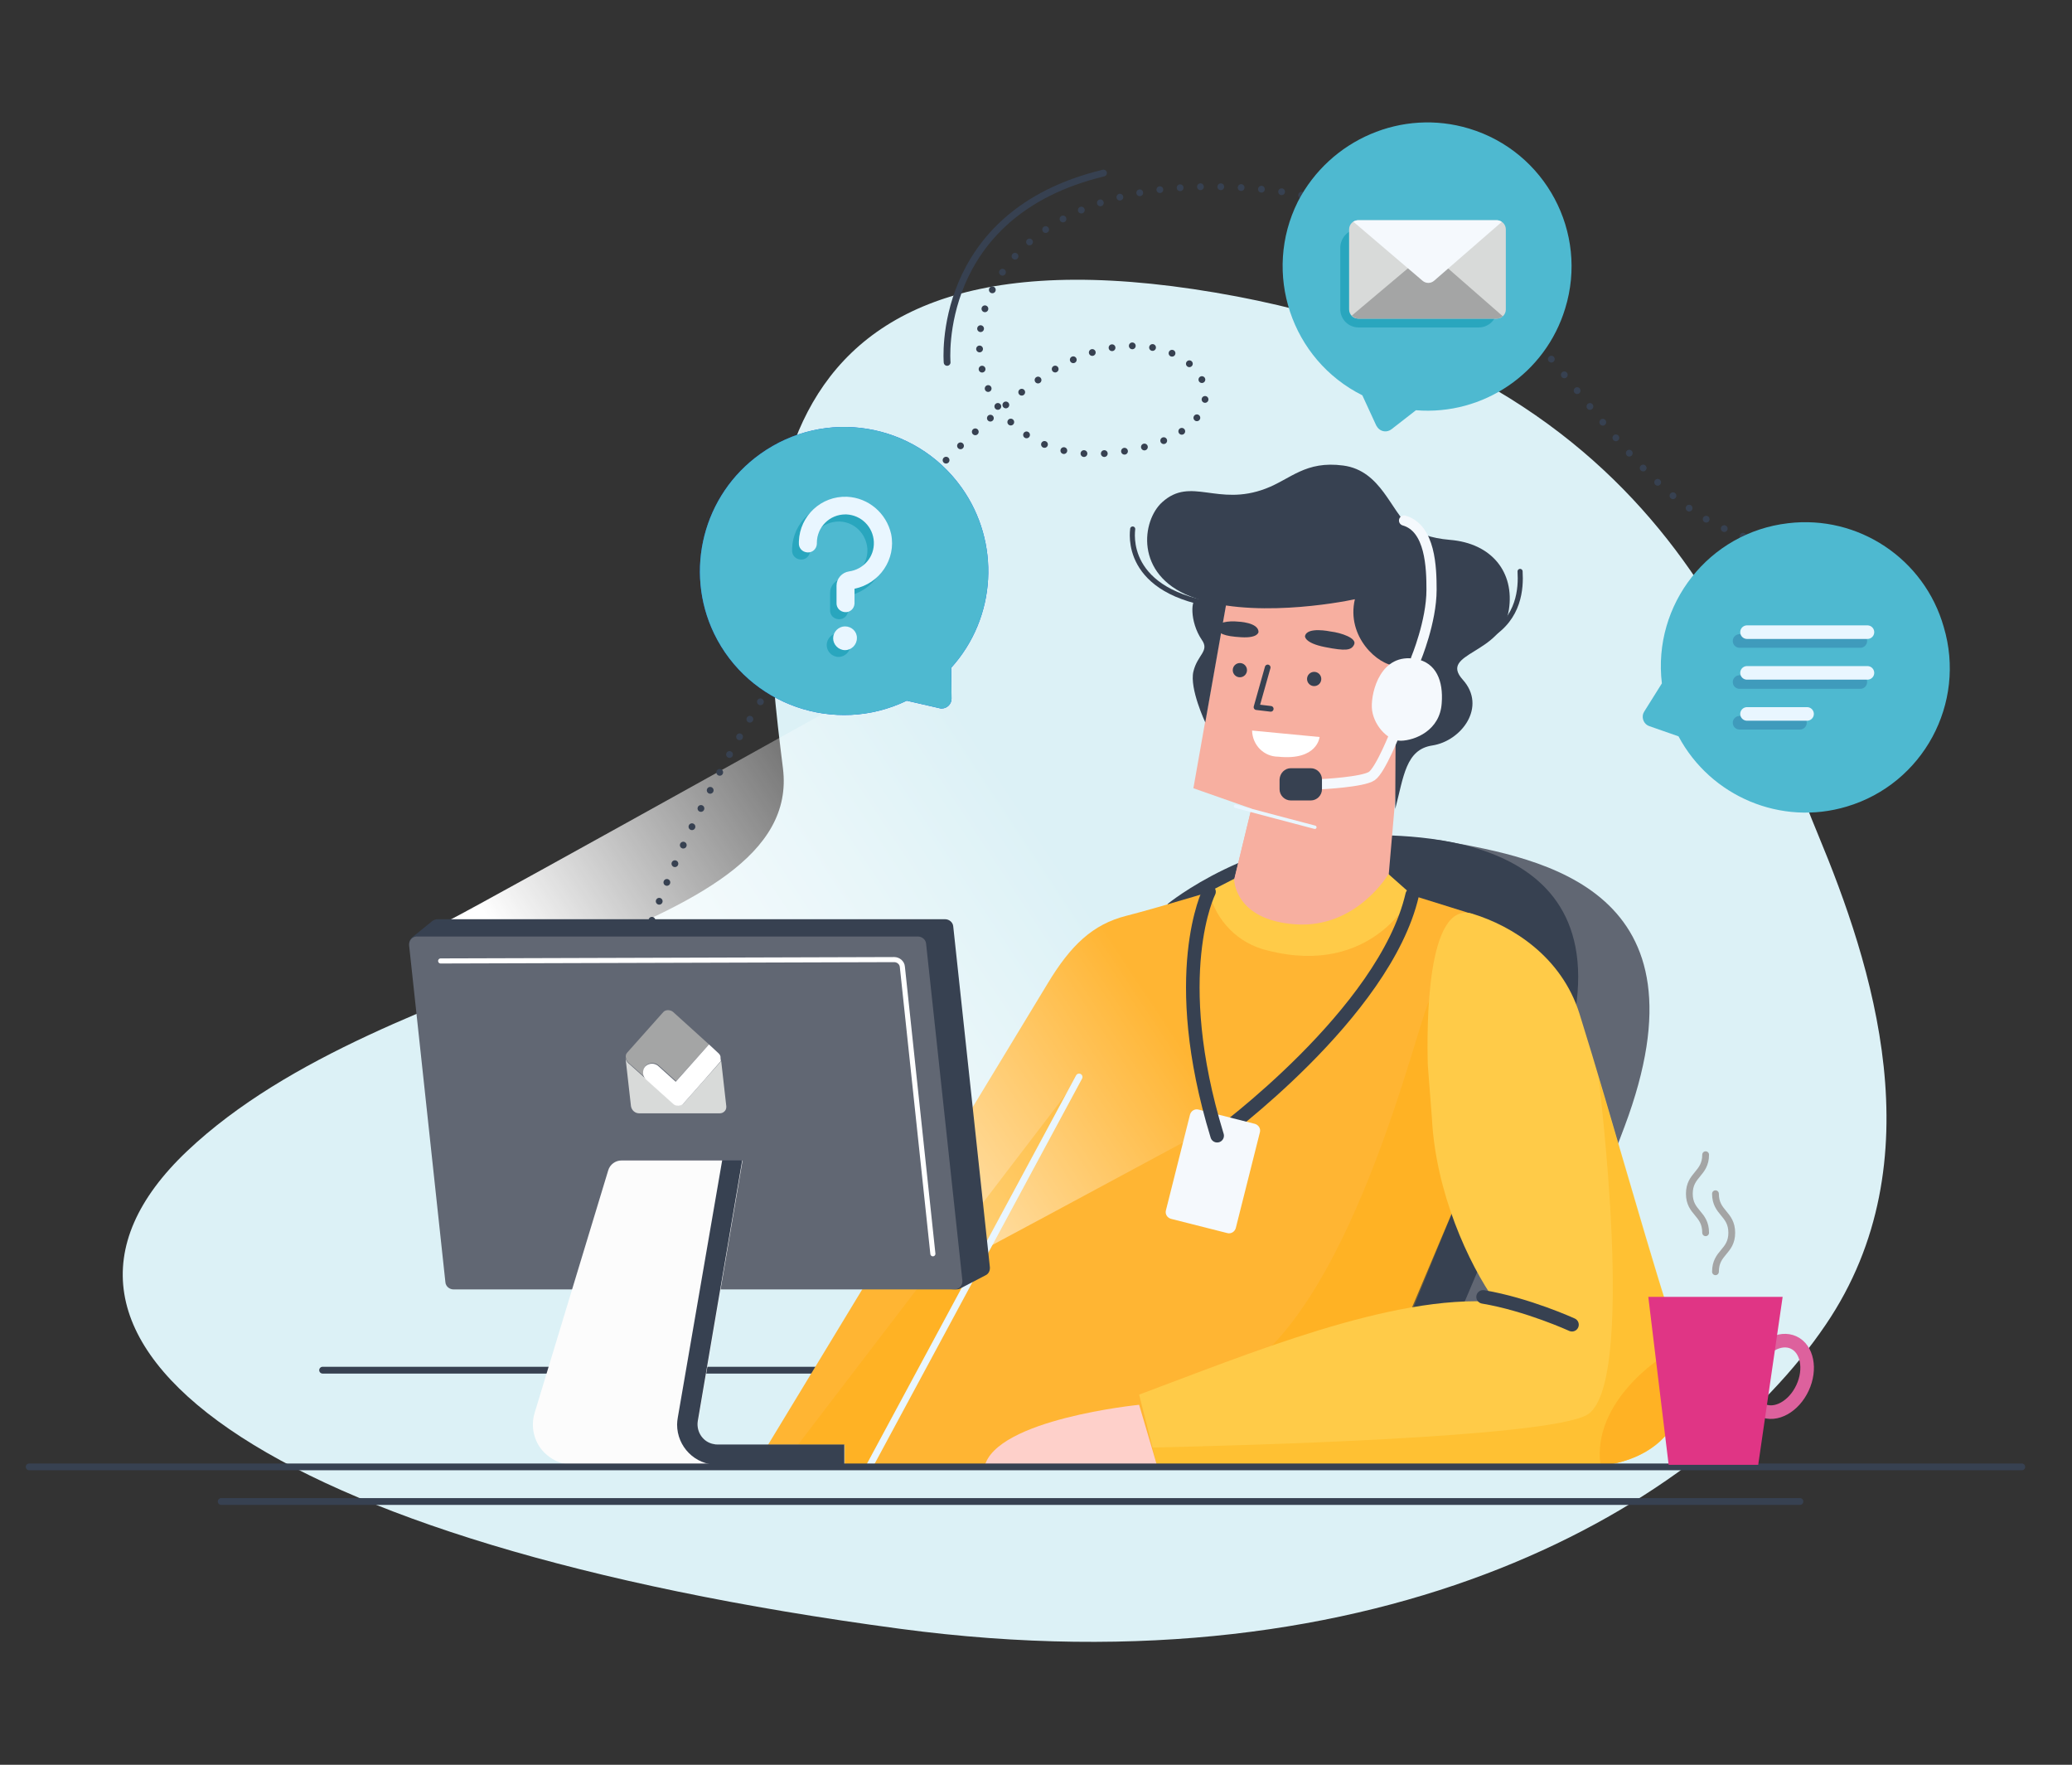 <?xml version="1.0" encoding="UTF-8"?>
<svg id="Layer_1" data-name="Layer 1" xmlns="http://www.w3.org/2000/svg" xmlns:xlink="http://www.w3.org/1999/xlink" viewBox="0 0 610.8 520.1">
  <rect x="0" y="0" width="610.8" height="520.1" fill="#333333" stroke="none"/>
  <defs>
    <style>
      .cls-1 {
        fill: #616773;
      }

      .cls-2 {
        fill: #fed0ca;
      }

      .cls-3, .cls-4, .cls-5, .cls-6, .cls-7, .cls-8, .cls-9, .cls-10, .cls-11, .cls-12, .cls-13, .cls-14, .cls-15, .cls-16, .cls-17 {
        fill: none;
      }

      .cls-3, .cls-4, .cls-5, .cls-6, .cls-7, .cls-8, .cls-10, .cls-11, .cls-12, .cls-13, .cls-15, .cls-17 {
        stroke-linecap: round;
      }

      .cls-3, .cls-4, .cls-5, .cls-6, .cls-7, .cls-9, .cls-10, .cls-11, .cls-12, .cls-13, .cls-15, .cls-17 {
        stroke-miterlimit: 10;
      }

      .cls-3, .cls-6, .cls-10 {
        stroke-width: 4px;
      }

      .cls-3, .cls-7, .cls-12 {
        stroke: #e9f6ff;
      }

      .cls-18 {
        fill: #fff;
      }

      .cls-4, .cls-5, .cls-6, .cls-8, .cls-11 {
        stroke: #374151;
      }

      .cls-4, .cls-15 {
        stroke-width: 1.5px;
      }

      .cls-5 {
        stroke-dasharray: 0 6;
      }

      .cls-5, .cls-7, .cls-11, .cls-17 {
        stroke-width: 2px;
      }

      .cls-19 {
        fill: #129ab3;
        opacity: .6;
      }

      .cls-8 {
        stroke-linejoin: round;
        stroke-width: 1.67px;
      }

      .cls-9, .cls-13 {
        stroke: #f5f9fd;
        stroke-width: 3px;
      }

      .cls-20 {
        fill: #e03585;
      }

      .cls-21 {
        fill: #fa0;
        isolation: isolate;
        opacity: .3;
      }

      .cls-10 {
        stroke: #03236d;
      }

      .cls-22 {
        fill: #4eb9d0;
      }

      .cls-23 {
        fill: #d8dad9;
      }

      .cls-24 {
        fill: #ffcb48;
      }

      .cls-25 {
        fill: #374151;
      }

      .cls-14 {
        stroke: #dd619d;
        stroke-miterlimit: 10;
        stroke-width: 4px;
      }

      .cls-26 {
        fill: #dcf1f6;
      }

      .cls-15 {
        stroke: #fff;
      }

      .cls-27 {
        fill: #ffb533;
      }

      .cls-28 {
        fill: url(#linear-gradient);
      }

      .cls-29 {
        fill: #0c5fe5;
      }

      .cls-16 {
        opacity: .2;
      }

      .cls-30 {
        fill: #f7afa0;
      }

      .cls-31 {
        fill: #a4a5a5;
      }

      .cls-32 {
        fill: #f5f9fd;
      }

      .cls-17 {
        stroke: #a4a5a5;
      }

      .cls-33 {
        fill: #e9f6ff;
      }

      .cls-34 {
        fill: #fcfcfc;
      }
    </style>
    <linearGradient id="linear-gradient" x1="190.09" y1="663" x2="315.19" y2="580.17" gradientTransform="translate(0 -322.51)" gradientUnits="userSpaceOnUse">
      <stop offset="0" stop-color="#fff"/>
      <stop offset="1" stop-color="#fff" stop-opacity="0"/>
    </linearGradient>
  </defs>
  <path class="cls-26" d="m351.8,85.2c-137.4-20.4-129.1,77-121,141.2,6.4,51.1-116.4,56.8-175.6,112.8s22.3,115.7,210,140.8c143.6,19.2,237.1-36.6,273-89.6,32.8-48.3,13.5-106.5-2.2-144.3-19.5-46.8-44.2-140-184.2-160.9Z"/>
  <line class="cls-11" x1="509.6" y1="403.8" x2="95.1" y2="403.8"/>
  <path class="cls-1" d="m426.1,247.9c28.5,5.2,79.1,14.1,52.8,84.1-30,80-40.8,97.8-40.8,97.8l-43.9-2.9-28.7-151.3c0,.1,26.7-33.8,60.6-27.7Z"/>
  <path class="cls-25" d="m403.4,246.1c21.3,0,83.6,2.7,54,75.7-32.1,79.2-47.2,110.5-47.2,110.5l-34.8-1.5-31.2-164.4s24.7-20.3,59.2-20.3Z"/>
  <path class="cls-27" d="m356.6,432.3l53.4-32.2,25-59.2-.9-71.5-29.2-9.1h-39.9s-23.1,7.1-33,9.6-16.4,8.7-23.2,20l-86.4,142.5h134.2v-.1Z"/>
  <path class="cls-28" d="m132.8,271c7.1-3.4,151-83.6,151-83.6l44.9,28s76.9,88.7,76.1,90.3-114.5,62.4-114.5,62.4c0,0-107.8-2-109-2.4s-48.5-94.7-48.5-94.7Z"/>
  <polygon class="cls-21" points="318.1 317.4 230.7 431.7 256.2 432.3 318.1 317.4"/>
  <path class="cls-21" d="m421.3,295.1c-3.2,4.8-23.4,94.9-60.1,111.7l51.9-12.9,26.1-63.6-17.9-35.2Z"/>
  <path class="cls-24" d="m420.9,313.9c-.3-11-.5-48.8,13.2-44.6,11.7,3.6,26.2,12.6,31.5,29.4,9.3,29.6,23.1,79.6,28.5,94.2,8.5,22.9-3.3,39.4-27.9,39.4h-125l-5.4-21.3c31.5-11.7,74.5-29.7,105.1-27.3-8.1-11.4-17.7-32.4-18.8-54.3l-1.2-15.5Z"/>
  <path class="cls-27" d="m495.3,396.9c-6.3,2.6-26,16.5-23.5,34.8v.3c19.4-2.3,28.7-16.1,23.5-35.1Z"/>
  <polygon class="cls-30" points="351.8 232.3 368.9 238.3 360.9 271.5 383.5 275.7 408.2 271.4 416.6 174.1 363.5 166.1 351.8 232.3"/>
  <line class="cls-7" x1="256.2" y1="432.3" x2="318.1" y2="317.4"/>
  <path class="cls-25" d="m353,176.6c-2-.7-2.4,6.6,1.3,12,2.3,3.3-1.3,4.3-2.5,9.3s3.5,15,3.5,15l6.6-37.3-8.9,1Z"/>
  <path class="cls-2" d="m335.8,414s-42.3,4.2-45.6,18.3h51l-5.4-18.3Z"/>
  <path class="cls-25" d="m411.3,238.4c2.5-9.6,3.1-17.5,10.9-18.7,8.6-1.3,16.2-11.4,9-19.4s11.6-7.4,13.6-20.6c1.7-11-5-19.6-17.4-20.6-5.7-.5-9.3-1.9-11.8-3.9-5.6-4.4-8.4-16.5-19.6-18s-15.5,4-22.9,6.8c-14.2,5.4-22-3.7-30.5,4-6,5.4-8.2,21.3,8.4,27.8,17.2,6.7,43.8,1.8,48.4.8-2.6,11.1,6.9,19.5,12.1,19.6l-.2,42.2Z"/>
  <path class="cls-32" d="m417.4,194.2c-10.3-1.9-13.2,9.5-13,14.3s4.5,9.9,8.6,9.8,11.5-3,12-11.1c.5-6.5-1.6-11.9-7.6-13Z"/>
  <path class="cls-9" d="m389.6,231.1s12.2-.6,14.8-2.4,7-13,7-13"/>
  <path class="cls-13" d="m417.4,194.2s4.6-11,4.6-20.4c0-6.4-.3-18.2-8.1-20.4"/>
  <polyline class="cls-8" points="373.7 196.7 370.4 208.4 374.6 208.9"/>
  <path class="cls-25" d="m392.2,186.1s-7-1.5-7.5,1.4c0,0-.2,2,5.9,3.2s7.8,1,8.6-.8-3.7-3.4-7-3.8Z"/>
  <path class="cls-25" d="m365,183.2s5.9.2,6,3c0,0,0,1.9-5.1,1.6s-6.8-1.1-7-2.7c-.3-1.7,3.3-2.2,6.1-1.9Z"/>
  <path class="cls-18" d="m369.1,215.3l19.9,1.9s-.6,7-12.2,5.8c-4.2,0-7.6-3.4-7.7-7.7Z"/>
  <path class="cls-25" d="m380.5,226.4h5.9c1.8,0,3.3,1.5,3.3,3.3v2.9c0,1.8-1.5,3.3-3.3,3.3h-5.9c-1.8,0-3.3-1.5-3.3-3.3v-2.9c.1-1.8,1.5-3.3,3.3-3.3Z"/>
  <polygon class="cls-30" points="368.9 238.3 379 241.5 373.2 274.4 361.1 270.3 368.9 238.3"/>
  <path class="cls-12" d="m364.2,237.6c1,.3,23.4,6.2,23.4,6.2"/>
  <path class="cls-6" d="m437.2,382.2c13.1,2.2,26.2,8.2,26.2,8.2"/>
  <path class="cls-24" d="m416.3,263.8s-11.5,24.3-42.7,16.3c-8.5-2-15.2-8.7-17.2-17.3l7.4-3.8s-.1,12.1,18,13.4,27.5-14.8,27.5-14.8l7,6.2Z"/>
  <path class="cls-21" d="m494,392.9c-4.4-11.8-14.3-46.9-22.8-75.5,0,0,11.6,91.9-3.6,99.7-13,6.6-101.3,8.9-127.9,9.5l1.5,5.7h124.9c24.7,0,36.4-16.5,27.9-39.4Z"/>
  <circle class="cls-25" cx="387.4" cy="200.1" r="2.1"/>
  <circle class="cls-25" cx="365.5" cy="197.5" r="2.1"/>
  <path class="cls-4" d="m333.9,155.9c0,.6-3.2,19,26.2,22.6"/>
  <path class="cls-4" d="m448.1,168.4c.3,5-.2,13.7-9,19"/>
  <path class="cls-25" d="m290.6,375.8l-7.3,3.8c-.4.3-.9.4-1.4.4l-137-7.1c-1.1-.1-2-.8-2.2-1.8l-22-92.5c-.2-1,.2-2,1.1-2.6l5.8-4.7c.4-.2.8-.4,1.3-.4h149.7c1.2,0,2.3.9,2.4,2.1l10.8,100.4c.1,1.1-.4,2-1.2,2.4Z"/>
  <path class="cls-1" d="m281.4,380h-147.7c-1.2,0-2.3-.9-2.4-2.1l-10.7-99.3c-.1-1.3.8-2.5,2.1-2.6h147.9c1.2,0,2.3.9,2.4,2.1l10.7,99.3c.1,1.3-.8,2.5-2.2,2.6t-.1,0Z"/>
  <path class="cls-34" d="m248.9,431.7h-79.5c-3.9.1-7.5-1.7-9.9-4.7-2.3-3-3-7-1.9-10.6l21.7-71.5c.5-1.7,2.1-2.9,3.9-2.9h35.7l-13.1,76.8c-.6,3.2,1.5,6.3,4.7,6.9.4.1.7.1,1.1.1h37.4v5.9h-.1Z"/>
  <path class="cls-25" d="m248.9,431.7h-37.4c-6.6,0-11.9-5.3-11.9-11.9,0-.7.1-1.3.2-2l13.1-75.9h5.9l-13.1,76.9c-.5,3.2,1.6,6.3,4.8,6.8.3.1.7.1,1,.1h37.4v6Z"/>
  <path class="cls-15" d="m129.9,283.2l133.7-.4c1.2,0,2.3.9,2.4,2.1l9,84.6"/>
  <line class="cls-11" x1="530.6" y1="442.5" x2="65.2" y2="442.5"/>
  <ellipse class="cls-14" cx="524.11" cy="405.64" rx="11" ry="8" transform="translate(-64.33 710.54) rotate(-65.13)"/>
  <path class="cls-17" d="m502.8,363.3c0-5.8-4.8-5.8-4.8-11.5s4.8-5.8,4.8-11.5"/>
  <path class="cls-17" d="m505.7,374.8c0-5.8,4.8-5.8,4.8-11.5s-4.8-5.8-4.8-11.5"/>
  <line class="cls-11" x1="596" y1="432.3" x2="8.6" y2="432.3"/>
  <g>
    <path class="cls-23" d="m207.7,318.2l-6.2,7c-.4.4-.9.6-1.4.6-.6,0-1.1-.2-1.6-.6l-13.3-11.9c-.4-.4-.7-.9-.8-1.5l1.6,14.2c.2,1.2,1.2,2.1,2.4,2.1h23.8c1,0,1.9-.8,1.9-1.8v-.3l-1.5-13.3-4.9,5.5Z"/>
    <path class="cls-31" d="m209,307.8l-10.5-9.5c-.4-.4-1-.6-1.6-.6h0c-.5,0-1.1.2-1.4.6l-10.6,11.9c-.4.4-.5,1-.4,1.5h0c.1.6.4,1.1.8,1.5l5.5,4.9c-1.2-1-1.4-2.8-.5-4h0c1.1-1.1,2.9-1.1,4,0h0l5,4.5,9.7-10.8h0Z"/>
    <path class="cls-18" d="m211.7,310.3l-2.7-2.5h0l-9.8,11-5-4.5c-1.1-1.1-2.9-1.1-4,0h0c-1,1.2-.8,3,.4,4h0l7.8,7c.4.4,1,.6,1.6.6.5,0,1.1-.2,1.4-.6l6.2-7h0l4.9-5.6-.1-.9c.1-.5-.2-1.1-.7-1.5Z"/>
  </g>
  <path class="cls-6" d="m358.9,334.7s49.3-36,57.4-71"/>
  <path class="cls-32" d="m371.4,333.7l-7.1,28.2c-.3,1.1-1.4,1.8-2.5,1.5l-16.6-4.2c-1.1-.3-1.8-1.4-1.5-2.5l7.1-28.2c.3-1.1,1.4-1.8,2.5-1.5l16.6,4.2c1.1.3,1.8,1.4,1.5,2.5Z"/>
  <path class="cls-6" d="m356.4,262.8s-12.2,24.2,2.4,71.9"/>
  <path class="cls-5" d="m519.6,159.7c-55.9-13-62.2-101-157.1-104.6s-89.5,86-33.1,78.2c51.3-7.1,17.7-51.7-24.8-20.3-44,32.4-91.9,102.3-112.6,158.7"/>
  <path class="cls-29" d="m224.1,133.8c19.1-13.7,45.6-9.3,59.3,9.8,11.6,16.2,10.4,38.4-3,53.2l.1,9.1c0,1.6-1.3,2.9-2.9,2.9-.2,0-.5,0-.7-.1l-9.6-2.2c-21.2,10.2-46.6,1.3-56.8-19.8-8.9-18.5-3.2-40.9,13.6-52.9h0Z"/>
  <path class="cls-22" d="m224.1,133.8c19.1-13.7,45.6-9.3,59.3,9.8,11.6,16.2,10.4,38.4-3,53.2l.1,9.1c0,1.6-1.3,2.9-2.9,2.9-.2,0-.5,0-.7-.1l-9.6-2.2c-21.2,10.2-46.6,1.3-56.8-19.8-8.9-18.5-3.2-40.9,13.6-52.9h0Z"/>
  <path class="cls-22" d="m433.1,37.9c22.5,6.8,35.2,30.6,28.3,53-5.8,19.1-24.1,31.6-44,30l-7.2,5.6c-1.3,1-3.1.8-4.1-.5-.1-.2-.3-.4-.4-.6l-4.1-8.9c-21-10.5-29.5-36.1-19-57.1,9.5-18.3,30.7-27.5,50.5-21.5h0Z"/>
  <path class="cls-19" d="m400.5,67.5h35.4c3,0,5.4,2.4,5.4,5.4v18.2c0,3-2.4,5.4-5.4,5.4h-35.4c-3,0-5.4-2.4-5.4-5.4v-18.2c.1-3,2.5-5.4,5.4-5.4Z"/>
  <g>
    <path class="cls-23" d="m400.4,64.9h40.8c1.5,0,2.7,1.2,2.7,2.7v23.6c0,1.5-1.2,2.7-2.7,2.7h-40.8c-1.5,0-2.7-1.2-2.7-2.7v-23.6c0-1.5,1.2-2.7,2.7-2.7Z"/>
    <path class="cls-31" d="m400.4,93.9h40.8c.7,0,1.3-.3,1.8-.7l-22.2-19.4-3.3,3.2-19,16c.5.5,1.2.9,1.9.9Z"/>
    <path class="cls-32" d="m441.2,64.9h-40.8c-.5,0-1,.2-1.5.4l20.4,17.4c1,.9,2.5.9,3.5,0l19.9-17.3c-.4-.3-1-.5-1.5-.5Z"/>
  </g>
  <path class="cls-19" d="m247.7,148.4c-7.6-.3-13.9,5.6-14.2,13.2v.5c-.1,1.5,1,2.7,2.5,2.8s2.7-1,2.8-2.5v-.3c0-4.7,3.8-8.4,8.5-8.4h.3c4.4.2,7.8,3.7,8.1,8.1.2,4.4-3,8.1-7.3,8.7-2.1.3-3.7,2.1-3.7,4.2v5c-.1,1.5,1,2.7,2.5,2.8s2.7-1,2.8-2.5v-4.4c7.4-1.5,12.3-8.7,10.8-16.1-1.4-6.2-6.8-10.8-13.1-11.1h0Zm-.5,38.2c-1.9,0-3.5,1.6-3.5,3.5s1.6,3.5,3.5,3.5,3.5-1.6,3.5-3.5h0c0-1.9-1.6-3.5-3.5-3.5Z"/>
  <path class="cls-33" d="m249.7,146.4c-7.6-.3-13.9,5.6-14.2,13.1v.5c-.1,1.5,1,2.7,2.5,2.8s2.7-1,2.8-2.5v-.3c0-4.7,3.8-8.4,8.4-8.4h.3c4.4.2,7.9,3.7,8.1,8.1.2,4.4-3,8.1-7.3,8.7-2.1.3-3.7,2.1-3.7,4.2v5c-.1,1.5,1,2.7,2.5,2.8s2.7-1,2.8-2.5v-4.4c7.4-1.5,12.3-8.7,10.8-16.1-1.4-6.2-6.7-10.7-13-11h0Zm-.6,38.2c-1.9,0-3.5,1.6-3.5,3.5s1.6,3.5,3.5,3.5,3.5-1.6,3.5-3.5h0c.1-1.9-1.5-3.5-3.5-3.5.1,0,0,0,0,0Z"/>
  <path class="cls-22" d="m573,184.8c6.7,22.5-6.1,46.2-28.6,52.9-19.3,5.8-40.1-2.9-49.6-20.7l-8.6-3c-1.5-.5-2.3-2.2-1.8-3.7.1-.2.2-.4.3-.6l5.2-8.3c-2.8-23.3,13.9-44.5,37.2-47.2,20.7-2.5,40.2,10.5,45.9,30.6Z"/>
  <g class="cls-16">
    <line class="cls-10" x1="512.8" y1="188.9" x2="548.4" y2="188.9"/>
    <line class="cls-10" x1="512.8" y1="201" x2="548.4" y2="201"/>
    <line class="cls-10" x1="512.8" y1="213" x2="530.6" y2="213"/>
  </g>
  <line class="cls-3" x1="515" y1="186.3" x2="550.5" y2="186.3"/>
  <line class="cls-3" x1="515" y1="198.3" x2="550.5" y2="198.3"/>
  <line class="cls-3" x1="515" y1="210.4" x2="532.7" y2="210.4"/>
  <path class="cls-11" d="m279.2,106.8s-3.8-43.8,46.1-55.8"/>
  <polygon class="cls-20" points="525.5 382.2 485.9 382.2 491.9 431.7 518.3 431.7 525.5 382.2"/>
</svg>